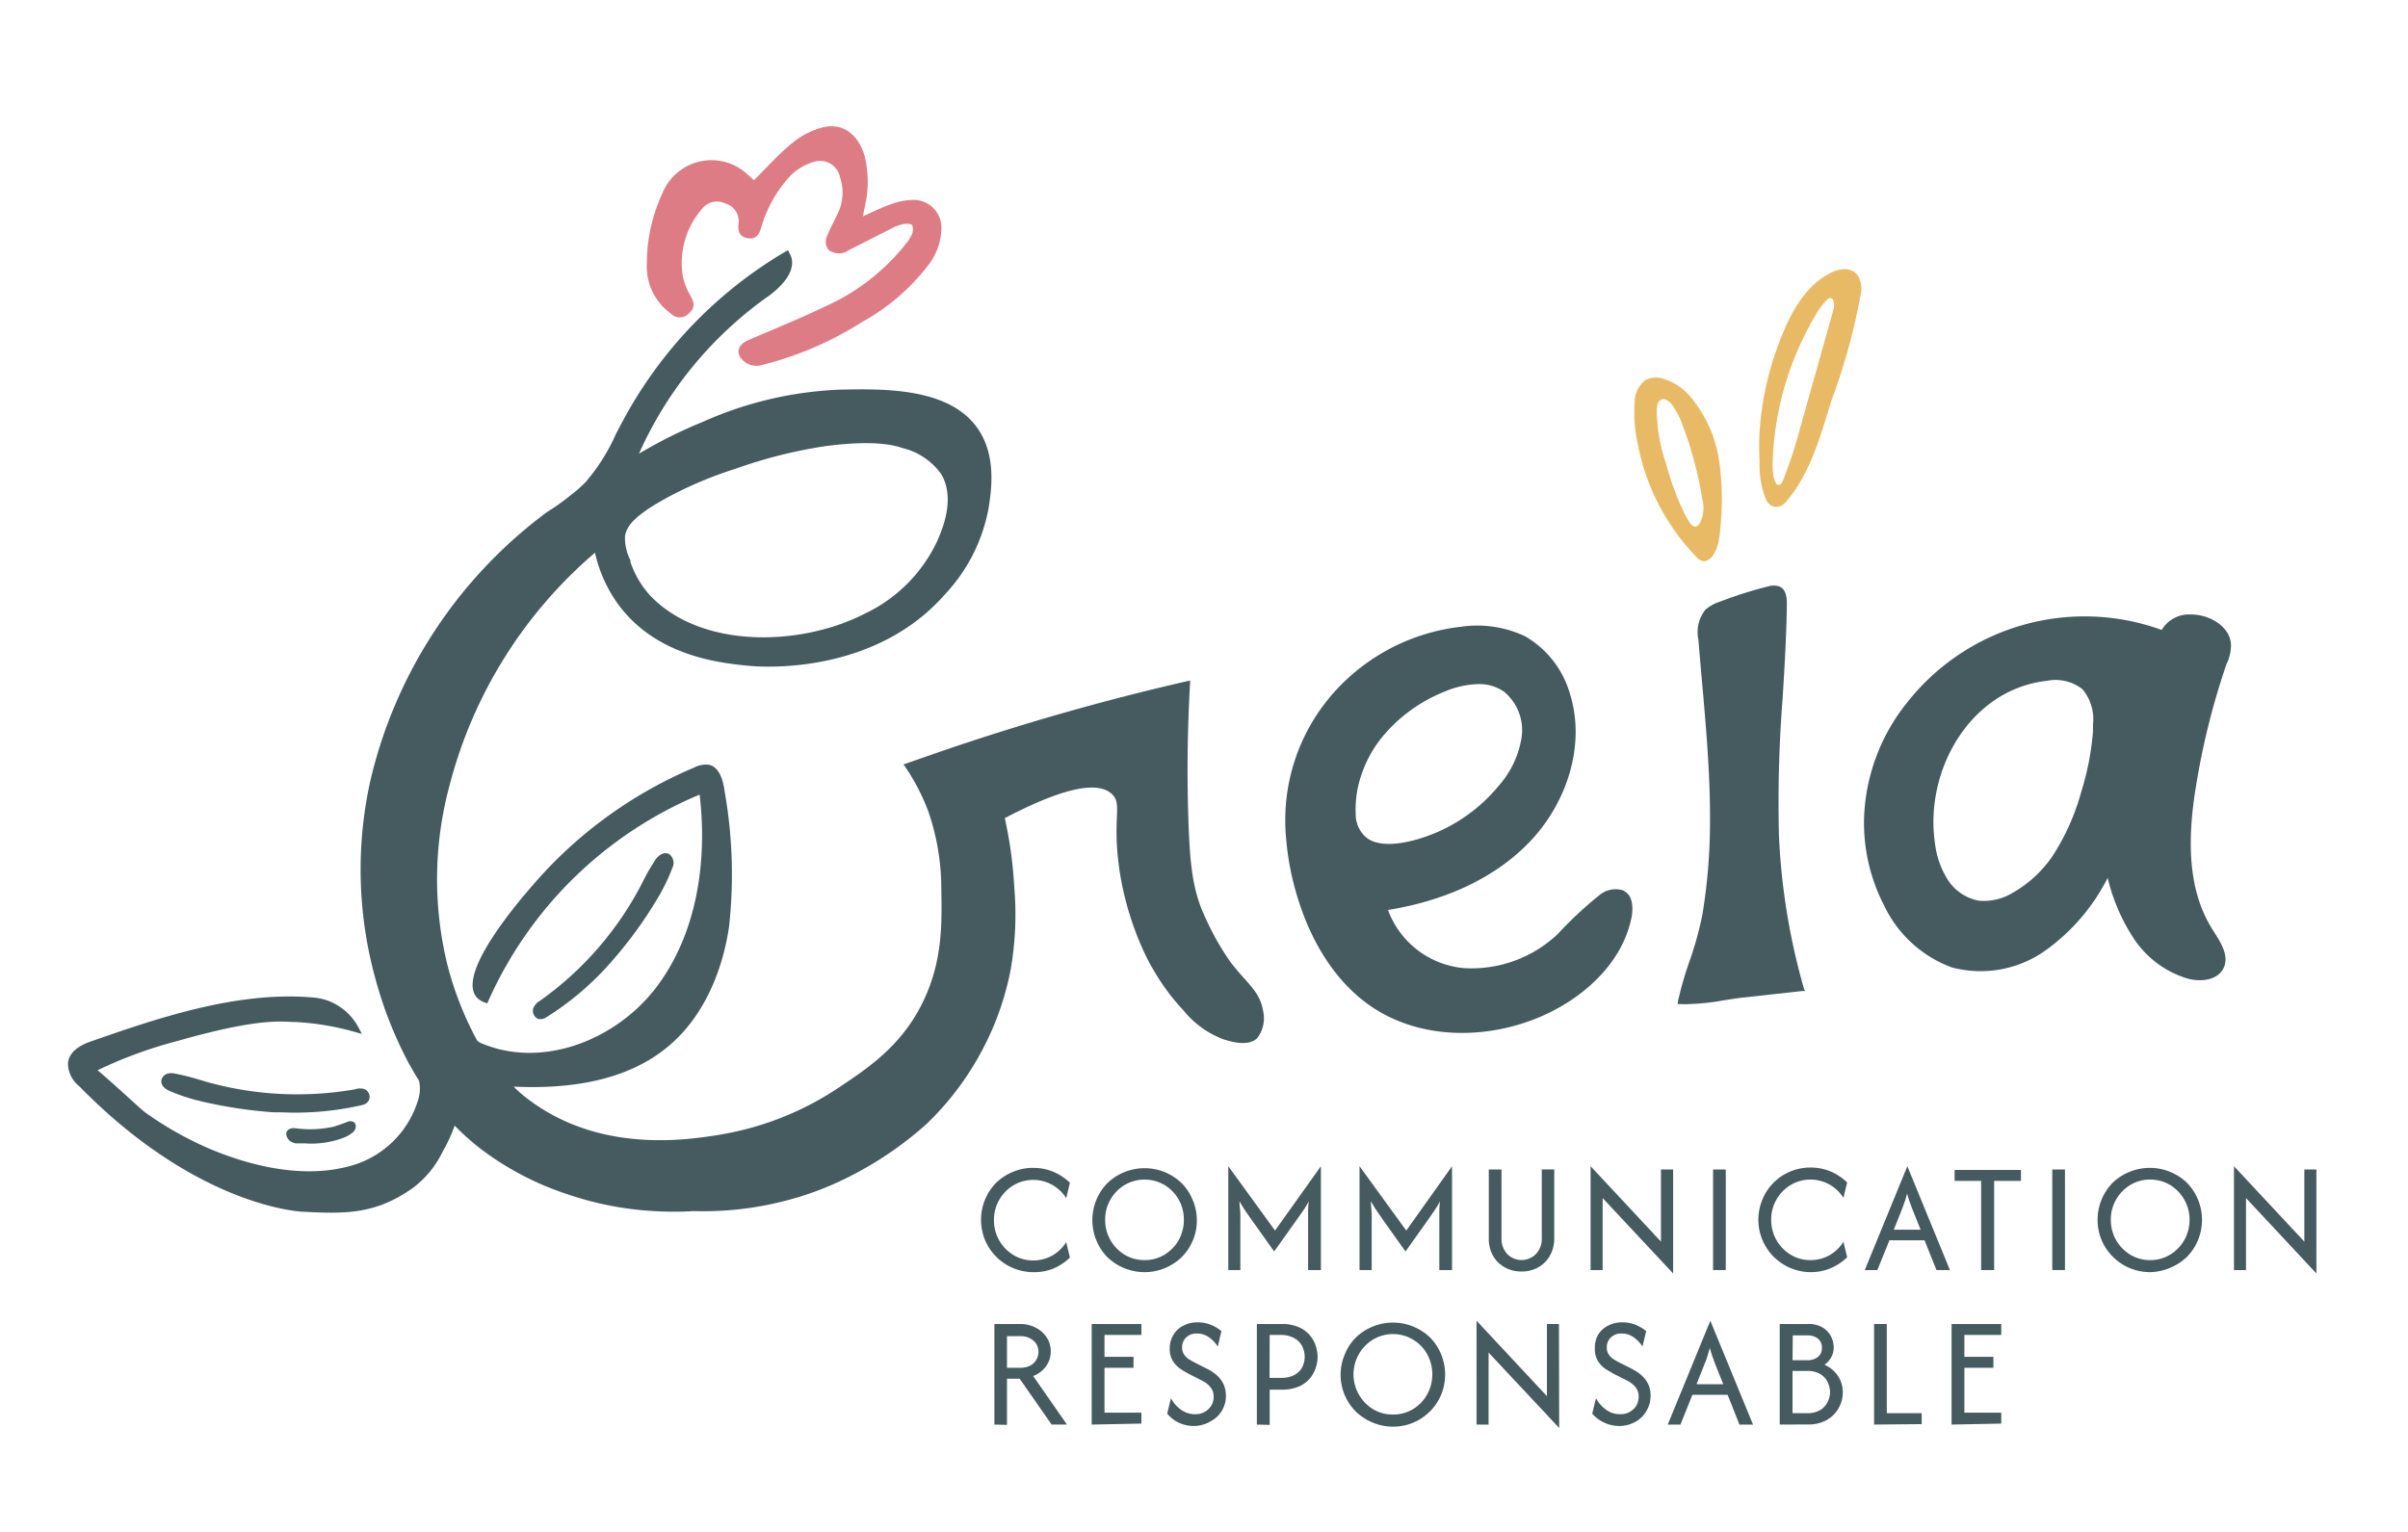 <?xml version="1.0" encoding="UTF-8"?>
<svg xmlns="http://www.w3.org/2000/svg" id="Calque_1" data-name="Calque 1" viewBox="0 0 220 140">
  <defs>
    <style>.cls-1{fill:#455b60;}.cls-2{fill:#de7c86;}.cls-3{fill:#e9ba65;}</style>
  </defs>
  <title>Logo-Baseline</title>
  <path class="cls-1" d="M90.85,130.19V121h2.31a3,3,0,0,1,1.49.35,2.55,2.55,0,0,1,1,.91A2.35,2.35,0,0,1,96,123.5a2.32,2.32,0,0,1-.43,1.36,2.53,2.53,0,0,1-1.18.89l3.09,4.44H96.08L93.16,126H92v4.22ZM92,125h1.15a2,2,0,0,0,1-.21,1.46,1.46,0,0,0,.56-.57,1.57,1.57,0,0,0,.17-.7,1.34,1.34,0,0,0-.46-1,1.81,1.81,0,0,0-1.23-.41H92Z"></path>
  <path class="cls-1" d="M99.74,130.19V121h4.54v1h-3.37v2h2.65v1h-2.65v4.1h3.37v1Z"></path>
  <path class="cls-1" d="M109.11,130.32a3.24,3.24,0,0,1-1.47-.33,3.11,3.11,0,0,1-1-.8l.34-1.41a3,3,0,0,0,.85,1,2.12,2.12,0,0,0,1.37.46,1.62,1.62,0,0,0,1.2-.46,1.49,1.49,0,0,0,.48-1.13,1.32,1.32,0,0,0-.24-.81,1.93,1.93,0,0,0-.53-.5,4.18,4.18,0,0,0-.47-.26l-1.12-.57c-.18-.1-.4-.23-.66-.4a2.47,2.47,0,0,1-.69-.71,2,2,0,0,1-.3-1.16,2.35,2.35,0,0,1,.33-1.24,2.15,2.15,0,0,1,.9-.84,2.68,2.68,0,0,1,1.32-.31,3.06,3.06,0,0,1,1.29.26,3.34,3.34,0,0,1,.88.54l-.33,1.41a2.87,2.87,0,0,0-.76-.81,1.83,1.83,0,0,0-1.13-.38,1.33,1.33,0,0,0-1,.36,1.21,1.21,0,0,0-.37.9,1.11,1.11,0,0,0,.19.67,1.43,1.43,0,0,0,.43.42l.39.23,1.14.58a5.85,5.85,0,0,1,.52.28,3.79,3.79,0,0,1,.62.49,2.64,2.64,0,0,1,.51.73,2.55,2.55,0,0,1,.2,1,2.59,2.59,0,0,1-1.39,2.36A3.07,3.07,0,0,1,109.11,130.32Z"></path>
  <path class="cls-1" d="M114.83,130.19V121h2.28a3.7,3.7,0,0,1,1.53.28,2.76,2.76,0,0,1,1,.72,2.87,2.87,0,0,1,.57,1,3.4,3.4,0,0,1,.17,1,3.12,3.12,0,0,1-.17,1,3,3,0,0,1-.56,1,2.76,2.76,0,0,1-1,.72,3.92,3.92,0,0,1-1.54.28H116v3.22Zm1.16-4.27H117a2.45,2.45,0,0,0,1.31-.29,1.72,1.72,0,0,0,.69-.73,2.28,2.28,0,0,0,.2-.92,2.21,2.21,0,0,0-.2-.89,1.71,1.71,0,0,0-.67-.75A2.5,2.5,0,0,0,117,122H116Z"></path>
  <path class="cls-1" d="M127.26,130.38a4.65,4.65,0,0,1-1.86-.38,4.83,4.83,0,0,1-1.53-1,4.75,4.75,0,0,1-1-5.24,4.55,4.55,0,0,1,1-1.52,4.85,4.85,0,0,1,1.53-1,4.89,4.89,0,0,1,3.73,0,4.85,4.85,0,0,1,1.53,1,4.7,4.7,0,0,1,1,1.52,4.86,4.86,0,0,1,0,3.72,4.77,4.77,0,0,1-2.56,2.54A4.66,4.66,0,0,1,127.26,130.38Zm0-1.11a3.44,3.44,0,0,0,1.83-.49,3.58,3.58,0,0,0,1.29-1.33,3.82,3.82,0,0,0,0-3.71,3.55,3.55,0,0,0-1.29-1.32,3.58,3.58,0,0,0-3.65,0,3.73,3.73,0,0,0,0,6.36A3.43,3.43,0,0,0,127.26,129.27Z"></path>
  <path class="cls-1" d="M142.45,130.5,136,123.61v6.58h-1.1V120.7l6.43,6.89V121h1.1Z"></path>
  <path class="cls-1" d="M148,130.32a3.25,3.25,0,0,1-1.48-.33,3.11,3.11,0,0,1-1.05-.8l.34-1.41a3.08,3.08,0,0,0,.86,1,2.1,2.1,0,0,0,1.37.46,1.65,1.65,0,0,0,1.2-.46,1.52,1.52,0,0,0,.47-1.13,1.38,1.38,0,0,0-.23-.81,2.26,2.26,0,0,0-.53-.5,5.31,5.31,0,0,0-.47-.26l-1.13-.57-.66-.4a2.47,2.47,0,0,1-.69-.71,2.12,2.12,0,0,1-.29-1.16A2.34,2.34,0,0,1,146,122a2.15,2.15,0,0,1,.9-.84,2.68,2.68,0,0,1,1.32-.31,3.14,3.14,0,0,1,1.3.26,3.71,3.71,0,0,1,.88.54l-.34,1.41a2.74,2.74,0,0,0-.76-.81,1.83,1.83,0,0,0-1.13-.38,1.33,1.33,0,0,0-1,.36,1.21,1.21,0,0,0-.37.9,1.11,1.11,0,0,0,.19.67,1.55,1.55,0,0,0,.43.42l.39.23,1.15.58c.13.06.3.16.51.28a3.41,3.41,0,0,1,.62.49,2.64,2.64,0,0,1,.51.73,2.4,2.4,0,0,1,.2,1,2.64,2.64,0,0,1-.37,1.4,2.59,2.59,0,0,1-1,1A3.07,3.07,0,0,1,148,130.32Z"></path>
  <path class="cls-1" d="M152.37,130.19l3.89-9.49h0l3.9,9.49h-1.24l-1.08-2.72h-3.22l-1.09,2.72ZM155,126.5h2.44l-.73-1.82-.25-.69c-.08-.22-.16-.49-.25-.8-.08.31-.16.58-.23.8s-.16.45-.26.69Z"></path>
  <path class="cls-1" d="M162.6,130.19V121h2.58a2.46,2.46,0,0,1,1.39.35,2,2,0,0,1,.74.84,2.25,2.25,0,0,1,.22.94,1.79,1.79,0,0,1-.23.91,1.9,1.9,0,0,1-.61.68,2.89,2.89,0,0,1,1.21,1,2.63,2.63,0,0,1,.46,1.53,2.92,2.92,0,0,1-.36,1.4,2.82,2.82,0,0,1-1.07,1.1,3.32,3.32,0,0,1-1.75.43Zm1.17-5.88h1.31a1.56,1.56,0,0,0,1-.29,1,1,0,0,0,.37-.83,1,1,0,0,0-.37-.86,1.47,1.47,0,0,0-.94-.29h-1.35Zm0,4.84h1.32a2.29,2.29,0,0,0,1.22-.29,1.78,1.78,0,0,0,.67-.75,2,2,0,0,0,.22-.89,2.1,2.1,0,0,0-.21-.88,1.69,1.69,0,0,0-.66-.75,2.25,2.25,0,0,0-1.24-.3h-1.32Z"></path>
  <path class="cls-1" d="M171.22,130.19V121h1.16v8.15h3.19v1Z"></path>
  <path class="cls-1" d="M178.3,130.19V121h4.54v1h-3.37v2h2.65v1h-2.65v4.1h3.37v1Z"></path>
  <path class="cls-1" d="M94.42,116.26a4.82,4.82,0,0,1-1.86-.37A4.81,4.81,0,0,1,90,113.34a4.86,4.86,0,0,1,0-3.72,4.86,4.86,0,0,1,1-1.52,4.79,4.79,0,0,1,1.54-1,4.64,4.64,0,0,1,1.86-.37,4.72,4.72,0,0,1,1.84.36,5,5,0,0,1,1.51,1l-.34,1.41a3.55,3.55,0,0,0-4.83-1.17,3.66,3.66,0,0,0-1.29,1.33,3.62,3.62,0,0,0-.48,1.85,3.69,3.69,0,0,0,1.77,3.18,3.43,3.43,0,0,0,1.82.5,3.5,3.5,0,0,0,1.76-.46,3.62,3.62,0,0,0,1.25-1.21l.34,1.41a4.94,4.94,0,0,1-1.51,1A4.55,4.55,0,0,1,94.42,116.26Z"></path>
  <path class="cls-1" d="M104.57,116.26a4.91,4.91,0,0,1-1.87-.37,5,5,0,0,1-1.53-1,4.81,4.81,0,0,1-1-1.52,4.86,4.86,0,0,1,0-3.72,4.7,4.7,0,0,1,1-1.52,4.85,4.85,0,0,1,1.53-1,4.91,4.91,0,0,1,3.74,0,4.92,4.92,0,0,1,1.52,1,4.55,4.55,0,0,1,1,1.52,4.76,4.76,0,0,1-1,5.24,5.11,5.11,0,0,1-1.52,1A4.87,4.87,0,0,1,104.57,116.26Zm0-1.1a3.49,3.49,0,0,0,1.83-.5,3.66,3.66,0,0,0,1.29-1.33,3.77,3.77,0,0,0,.47-1.85,3.71,3.71,0,0,0-.47-1.85,3.66,3.66,0,0,0-1.29-1.33,3.6,3.6,0,0,0-3.66,0,3.66,3.66,0,0,0-1.29,1.33,3.62,3.62,0,0,0-.48,1.85,3.69,3.69,0,0,0,1.77,3.18A3.47,3.47,0,0,0,104.57,115.16Z"></path>
  <path class="cls-1" d="M112.22,116.07v-9.49l4.27,5.88,4.19-5.88v9.49h-1.17v-4.24c0-.28,0-.59,0-.92s0-.7.07-1.13a10.17,10.17,0,0,1-.62,1l-.55.78-2,2.81-2-2.81-.55-.78c-.19-.28-.4-.61-.62-1,0,.43.07.8.08,1.13s0,.64,0,.92v4.24Z"></path>
  <path class="cls-1" d="M124.21,116.07v-9.49l4.27,5.88,4.18-5.88v9.49H131.5v-4.24c0-.28,0-.59,0-.92s0-.7.07-1.13a10.17,10.17,0,0,1-.62,1l-.54.78-2,2.81-2-2.81-.54-.78c-.2-.28-.4-.61-.62-1,0,.43.06.8.07,1.13s0,.64,0,.92v4.24Z"></path>
  <path class="cls-1" d="M139,116.2a3,3,0,0,1-1.54-.39,2.77,2.77,0,0,1-1.06-1.06,3.17,3.17,0,0,1-.38-1.57v-6.3h1.16v6.26a2.05,2.05,0,0,0,.52,1.46,1.84,1.84,0,0,0,2.63,0,2,2,0,0,0,.53-1.43v-6.3H142v6.26a3.17,3.17,0,0,1-.38,1.59,2.73,2.73,0,0,1-1.05,1.08A3,3,0,0,1,139,116.2Z"></path>
  <path class="cls-1" d="M152.86,116.38l-6.44-6.89v6.58h-1.1v-9.49l6.43,6.89v-6.59h1.11Z"></path>
  <path class="cls-1" d="M156.51,116.07v-9.19h1.16v9.19Z"></path>
  <path class="cls-1" d="M165.45,116.26a4.79,4.79,0,0,1-4.43-6.64,4.73,4.73,0,0,1,1-1.52,4.75,4.75,0,0,1,3.39-1.4,4.72,4.72,0,0,1,1.84.36,5,5,0,0,1,1.51,1l-.34,1.41a3.55,3.55,0,0,0-4.83-1.17,3.66,3.66,0,0,0-1.29,1.33,3.62,3.62,0,0,0-.48,1.85,3.69,3.69,0,0,0,1.77,3.18,3.43,3.43,0,0,0,1.82.5,3.5,3.5,0,0,0,1.76-.46,3.62,3.62,0,0,0,1.25-1.21l.34,1.41a4.94,4.94,0,0,1-1.51,1A4.55,4.55,0,0,1,165.45,116.26Z"></path>
  <path class="cls-1" d="M170.37,116.07l3.89-9.49h0l3.89,9.49h-1.23l-1.09-2.72h-3.21l-1.1,2.72Zm2.65-3.69h2.45l-.73-1.82c-.09-.23-.17-.46-.25-.68a7.2,7.2,0,0,1-.25-.81c-.08.31-.16.58-.24.8s-.16.45-.25.69Z"></path>
  <path class="cls-1" d="M178.58,107.92v-1h6.06v1h-2.45v8.15H181v-8.15Z"></path>
  <path class="cls-1" d="M187.5,116.07v-9.19h1.16v9.19Z"></path>
  <path class="cls-1" d="M196.44,116.26a4.82,4.82,0,0,1-1.86-.37,4.81,4.81,0,0,1-2.57-2.55,4.86,4.86,0,0,1,0-3.72,4.86,4.86,0,0,1,1-1.52,4.79,4.79,0,0,1,1.54-1,4.89,4.89,0,0,1,3.73,0,4.85,4.85,0,0,1,1.53,1,4.7,4.7,0,0,1,1,1.52,4.86,4.86,0,0,1,0,3.72,4.81,4.81,0,0,1-1,1.52,5,5,0,0,1-1.53,1A4.84,4.84,0,0,1,196.44,116.26Zm0-1.1a3.49,3.49,0,0,0,1.83-.5,3.69,3.69,0,0,0,1.77-3.18,3.62,3.62,0,0,0-.48-1.85,3.66,3.66,0,0,0-1.29-1.33,3.49,3.49,0,0,0-1.83-.5,3.43,3.43,0,0,0-1.82.5,3.66,3.66,0,0,0-1.29,1.33,3.62,3.62,0,0,0-.48,1.85,3.69,3.69,0,0,0,1.77,3.18A3.43,3.43,0,0,0,196.44,115.16Z"></path>
  <path class="cls-1" d="M211.63,116.38l-6.43-6.89v6.58h-1.1v-9.49l6.43,6.89v-6.59h1.1Z"></path>
  <path class="cls-2" d="M78.84,19.77c.9-.4,1.7-.81,2.55-1.1a6,6,0,0,1,2-.4A2.54,2.54,0,0,1,86,21.06a5.62,5.62,0,0,1-1.23,3.22,19.33,19.33,0,0,1-6,5.14,31,31,0,0,1-9.41,4,1.83,1.83,0,0,1-1.77-.83c-.3-.63,0-1.19.86-1.54,2.29-1,4.6-1.91,6.84-3a19.52,19.52,0,0,0,7.41-5.69,4.48,4.48,0,0,0,.6-.91,1.11,1.11,0,0,0,.05-.85c-.12-.17-.55-.17-.83-.12a3.94,3.94,0,0,0-1.08.41c-1.32.66-2.63,1.34-3.95,2a1.45,1.45,0,0,1-.64.26,1.77,1.77,0,0,1-1.11-.27,1.2,1.2,0,0,1-.26-1.09c.31-.87.8-1.67,1.17-2.52a4.33,4.33,0,0,0,.1-3.05,1.86,1.86,0,0,0-2.39-1.43A5.26,5.26,0,0,0,72.27,16a11.74,11.74,0,0,0-2.76,4.91c-.21.63-.53,1-1.24.85s-.87-.62-.8-1.3a1.67,1.67,0,0,0-1.19-1.86,1.73,1.73,0,0,0-2.17.52,7.52,7.52,0,0,0-1.73,6.1A5.68,5.68,0,0,0,63.07,27c.41.76.42,1.14-.14,1.65a1.14,1.14,0,0,1-1.65,0A5.31,5.31,0,0,1,59.1,24a15,15,0,0,1,1.39-6.26,4.83,4.83,0,0,1,7.93-1.68l.46.41C70.09,15.29,71.2,14,72.48,13a7,7,0,0,1,2.82-1.39c1.75-.37,3.13.73,3.68,2.6a9.76,9.76,0,0,1,.09,4.4C79,18.94,78.92,19.32,78.84,19.77Z"></path>
  <path class="cls-3" d="M157,49.55a1,1,0,0,1-.06.23,3,3,0,0,1-.53,1.1,1,1,0,0,1-.8.41,1.12,1.12,0,0,1-.64-.41,20.26,20.26,0,0,1-5.35-10.36,12.7,12.7,0,0,1-.27-3.69,2.54,2.54,0,0,1,1-2.11,2.15,2.15,0,0,1,1.5-.14,5.26,5.26,0,0,1,2.77,1.9A11.79,11.79,0,0,1,157.05,42a24.72,24.72,0,0,1,.14,6.08A9.92,9.92,0,0,1,157,49.55Zm-5.26-13c-.26.12-.35.48-.37.78a15.23,15.23,0,0,0,.86,5.08A24.58,24.58,0,0,0,154,47.13a4.41,4.41,0,0,0,.47.74.56.56,0,0,0,.39.25.54.54,0,0,0,.43-.29,3.15,3.15,0,0,0,.23-2.25,34.16,34.16,0,0,0-1.75-6.6,7.83,7.83,0,0,0-.94-1.9,1.57,1.57,0,0,0-.66-.57.58.58,0,0,0-.39,0Z"></path>
  <path class="cls-3" d="M161.48,45.88a.44.44,0,0,1-.08-.11,8.3,8.3,0,0,1-.64-3.57,23.68,23.68,0,0,1,.11-4,28.22,28.22,0,0,1,1.92-7.51c.91-2.28,2.21-4.59,4.39-5.71a2.92,2.92,0,0,1,1.28-.38,1.49,1.49,0,0,1,1.21.49A2.27,2.27,0,0,1,170,26.9a56.58,56.58,0,0,1-2.67,9.69c-1,3.2-1.89,6.57-4.05,9.14a1.44,1.44,0,0,1-.83.59A1,1,0,0,1,161.48,45.88ZM162,43.3a1.78,1.78,0,0,0,.25.83.4.4,0,0,0,.17.17c.21.08.39-.16.47-.37a42,42,0,0,0,1.6-4.91l3-10.65a1.46,1.46,0,0,0,0-.92.3.3,0,0,0-.15-.18c-.14-.07-.29,0-.4.12a5.3,5.3,0,0,0-1,1.3,28,28,0,0,0-3.87,11.75c-.06.64-.1,1.29-.12,1.94A7.06,7.06,0,0,0,162,43.3Z"></path>
  <path class="cls-1" d="M61.14,78.06c-.39-.23-.87,0-1.22.45a19.28,19.28,0,0,0-1.19,2.06c-.11.22-.22.44-.34.66a30.12,30.12,0,0,1-9.07,10.24,1.37,1.37,0,0,0-.61.7.83.83,0,0,0,.11.66.79.79,0,0,0,.38.3l.1,0a.86.86,0,0,0,.61-.16,26.53,26.53,0,0,0,5.8-4.91,38.72,38.72,0,0,0,4.39-6,16.9,16.9,0,0,0,1.33-2.75A1,1,0,0,0,61.14,78.06Z"></path>
  <path class="cls-1" d="M148.29,81.37a2.31,2.31,0,0,0-2.18.45,35,35,0,0,0-3.78,3.53,11.47,11.47,0,0,1-8.52,3.13,8.16,8.16,0,0,1-7-5.32c4.81-.77,9.57-2.7,12.94-6.22s5.13-8.78,3.71-13.44a8.92,8.92,0,0,0-4.12-5.35,10.24,10.24,0,0,0-5.87-.87,18.34,18.34,0,0,0-11.67,6.08,17.55,17.55,0,0,0-4.3,13.23,24.74,24.74,0,0,0,.72,4.27c1.14,4.43,3.45,8.76,7.28,11.27,4.46,2.9,10.42,2.87,15.3.76,3.89-1.68,7.4-4.87,8.25-9,.18-.88.14-2-.62-2.43A.41.41,0,0,0,148.29,81.37Zm-24.43-7a9.57,9.57,0,0,1,.28-2.75,11.18,11.18,0,0,1,2-4.09,14.12,14.12,0,0,1,5.76-4.29,8.46,8.46,0,0,1,3.15-.72,3.92,3.92,0,0,1,2.37.7A4.56,4.56,0,0,1,139,67.48a8.68,8.68,0,0,1-2.09,4.35,15,15,0,0,1-7.89,5c-1.9.47-3.35.38-4.18-.28A2.78,2.78,0,0,1,123.86,74.37Z"></path>
  <path class="cls-1" d="M33.66,100.62a.71.71,0,0,0,.09-.54.84.84,0,0,0-.4-.53,1.37,1.37,0,0,0-.91,0,30.63,30.63,0,0,1-13.53-.67l-.71-.21a21.89,21.89,0,0,0-2.29-.57c-.59-.1-1,.11-1.14.54s.18.83.74,1.07a17.36,17.36,0,0,0,2.88.94,41.74,41.74,0,0,0,6.57,1l.7,0a27.19,27.19,0,0,0,7.47-.67A.9.9,0,0,0,33.66,100.62Z"></path>
  <path class="cls-1" d="M31.66,102.56l-.43.16-.68.23a9.9,9.9,0,0,1-3.55.16,1,1,0,0,0-.53.06.52.52,0,0,0-.32.47.91.91,0,0,0,.5.73,1.52,1.52,0,0,0,.36.12l.25,0,.55,0a8.32,8.32,0,0,0,3.52-.49,2.88,2.88,0,0,0,.86-.48.86.86,0,0,0,.28-.37.56.56,0,0,0-.12-.59A.69.69,0,0,0,31.66,102.56Z"></path>
  <path class="cls-1" d="M115.39,92.34c-.31-1.8-1.51-2.49-3-4.46a24.47,24.47,0,0,1-2.26-4c-1.13-2.4-1.42-4.64-1.56-9.12-.11-3.34-.12-7.59.17-12.57a219.76,219.76,0,0,0-23.32,6.67l-2.87,1a19,19,0,0,1,2.29,4.37,21.77,21.77,0,0,1,1.16,7c.06,3.17.13,6.74-1.77,10.52-2,4-5.15,6-7.73,7.73a27.59,27.59,0,0,1-10.69,4.21c-3,.49-11.11,1.79-17.75-3.38-.4-.31-.77-.63-1.12-1H47c5,.22,10.35-.49,14.19-3.8,3.1-2.66,4.82-6.73,5.42-10.84A43.59,43.59,0,0,0,66.2,72.3v0c-.14-1-.47-2.2-1.43-2.41a2.36,2.36,0,0,0-1.36.26,40,40,0,0,0-13,8.85c-1.44,1.46-10.62,11.46-5.89,12.69a36.54,36.54,0,0,1,19.4-19.07c.73,6.17-.27,12.79-4,17.66s-10.55,7.45-16.08,5a2.07,2.07,0,0,1-.25-.19,30.28,30.28,0,0,1-2.71-6.9,32.84,32.84,0,0,1,.21-16.48,41.71,41.71,0,0,1,13.27-21.2,12.68,12.68,0,0,0,2.21,4.84c3.56,4.73,9.44,5.27,12,5.51,1.13.1,11.32.81,17.76-6.54a15.6,15.6,0,0,0,4-7.94c.23-1.51.72-4.63-.93-7.11-2.56-3.87-8.64-3.74-12.66-3.66a33.89,33.89,0,0,0-12.5,2.93,43.83,43.83,0,0,0-5.86,2.92A35.06,35.06,0,0,1,70,27.21c2.08-1.44,2.85-3,2.07-4.17L72,22.86l-.2.11a39.72,39.72,0,0,0-15,15.69c-.19.35-.37.7-.55,1.05a17.7,17.7,0,0,1-2.75,4.35,11.26,11.26,0,0,1-1.33,1.17A19.59,19.59,0,0,1,50,46.78,42.63,42.63,0,0,0,33.84,71.33a37.52,37.52,0,0,0,.5,18.27,36.92,36.92,0,0,0,3,7.56l.18.32c.23.41.47.82.73,1.23a1.27,1.27,0,0,1,.06.18,3.35,3.35,0,0,1-.1,1.6,8.92,8.92,0,0,1-6.5,6.14c-4.83,1.23-10.08-.57-12.78-1.74a31.73,31.73,0,0,1-5.63-3.2c-.19-.13-.95-.82-1.75-1.55-1.48-1.34-2.23-2-2.64-2.33a40.17,40.17,0,0,1,7.21-2.65c7-2,9.25-1.84,10.61-1.76H27a24.44,24.44,0,0,1,5.53.94l.53.15-.26-.5a5.21,5.21,0,0,0-2.11-2.2,4.91,4.91,0,0,0-2-.62c-7-.65-14.43,1.93-20.37,4-1.38.48-2.07,1.16-2.11,2.07a2.68,2.68,0,0,0,1,2c10.35,10.59,19.42,11.44,20.44,11.5h.09c4,.22,6.66.18,10-2.19a9,9,0,0,0,2.68-3.26l.12-.22a14.07,14.07,0,0,0,1-2.2,22,22,0,0,0,2.79,2.43,27,27,0,0,0,7.48,3.83,29.51,29.51,0,0,0,7.93,1.55c1.37.08,2.57.07,3.58,0a30,30,0,0,0,10.48-1.55A28,28,0,0,0,76.63,108a32.61,32.61,0,0,0,8-5.26A26.54,26.54,0,0,0,90,95.46a26,26,0,0,0,2.34-6.87,29.47,29.47,0,0,0,.32-7.6,38.31,38.31,0,0,0-.86-6.22c6.31-3.31,8.79-3.16,9.8-2.19s-.08,2.27.74,7.34a27.9,27.9,0,0,0,2.24,7.21c.25.51.49,1,.75,1.41a19.58,19.58,0,0,0,2.77,3.77,8.57,8.57,0,0,0,3.76,2.7c.68.2,2.17.65,3-.13A3,3,0,0,0,115.39,92.34ZM57.1,49c.15-.93.86-1.88,3.81-3.5a35.8,35.8,0,0,1,6.29-2.66,43.82,43.82,0,0,1,8.15-2.06c3.14-.42,5.58-.37,7.08.16A6.11,6.11,0,0,1,86,43.34c1.29,2.21.12,5-.39,6.14a13.83,13.83,0,0,1-6.64,6.62c-5.85,3-15,3.22-19.62-1.73a8.69,8.69,0,0,1-1.75-3l0-.16h0A4.53,4.53,0,0,1,57.1,49ZM8.47,97.79Z"></path>
  <path class="cls-1" d="M164.83,90.41a60.39,60.39,0,0,1-2.3-14,121.47,121.47,0,0,1,.33-12.53c.18-2.88.36-5.86.39-8.79,0-.83-.24-1.34-.74-1.51a1.64,1.64,0,0,0-.93,0A38.15,38.15,0,0,0,157.1,55a3.68,3.68,0,0,0-1.3.73,3.33,3.33,0,0,0-.63,2.73c.1,1.25.21,2.49.32,3.74.38,4.27.77,8.68.74,13a52.22,52.22,0,0,1-.69,8.35,30.38,30.38,0,0,1-1.16,4.23,32.68,32.68,0,0,0-1.09,3.78l0,.2.25,0a6.91,6.91,0,0,0,.8,0,21,21,0,0,0,3.19-.35c.59-.09,1.14-.18,1.66-.24l5.46-.6.29,0Z"></path>
  <path class="cls-1" d="M203.53,60.45a4.2,4.2,0,0,0,.3-1.52c-.07-1.69-2-2.79-3.65-2.77a2.89,2.89,0,0,0-2.68,1.41,20.64,20.64,0,0,0-23.29,6.67,17.78,17.78,0,0,0-3.91,10.67,16.58,16.58,0,0,0,1.87,7.91,11.08,11.08,0,0,0,6.15,5.59,10.22,10.22,0,0,0,8.49-1.5,18.3,18.3,0,0,0,5.75-6.68A17.44,17.44,0,0,0,195,85.85a9,9,0,0,0,4.86,3.58c1.21.33,2.78.17,3.31-1s-.38-2.44-1.06-3.53c-2.4-3.83-2.2-8.72-1.46-13.17a67.8,67.8,0,0,1,2.78-11.08Zm-12.31,5.76,0,.63a24.75,24.75,0,0,1-1.07,5.51,20.86,20.86,0,0,1-2.26,5.3,10.87,10.87,0,0,1-4.11,4,5,5,0,0,1-3,.66,4.3,4.3,0,0,1-2.82-1.9,8,8,0,0,1-1.17-3.28C175.78,70.43,180,63,187,62.22a4,4,0,0,1,3.25.76A4.26,4.26,0,0,1,191.22,66.21Z"></path>
</svg>
